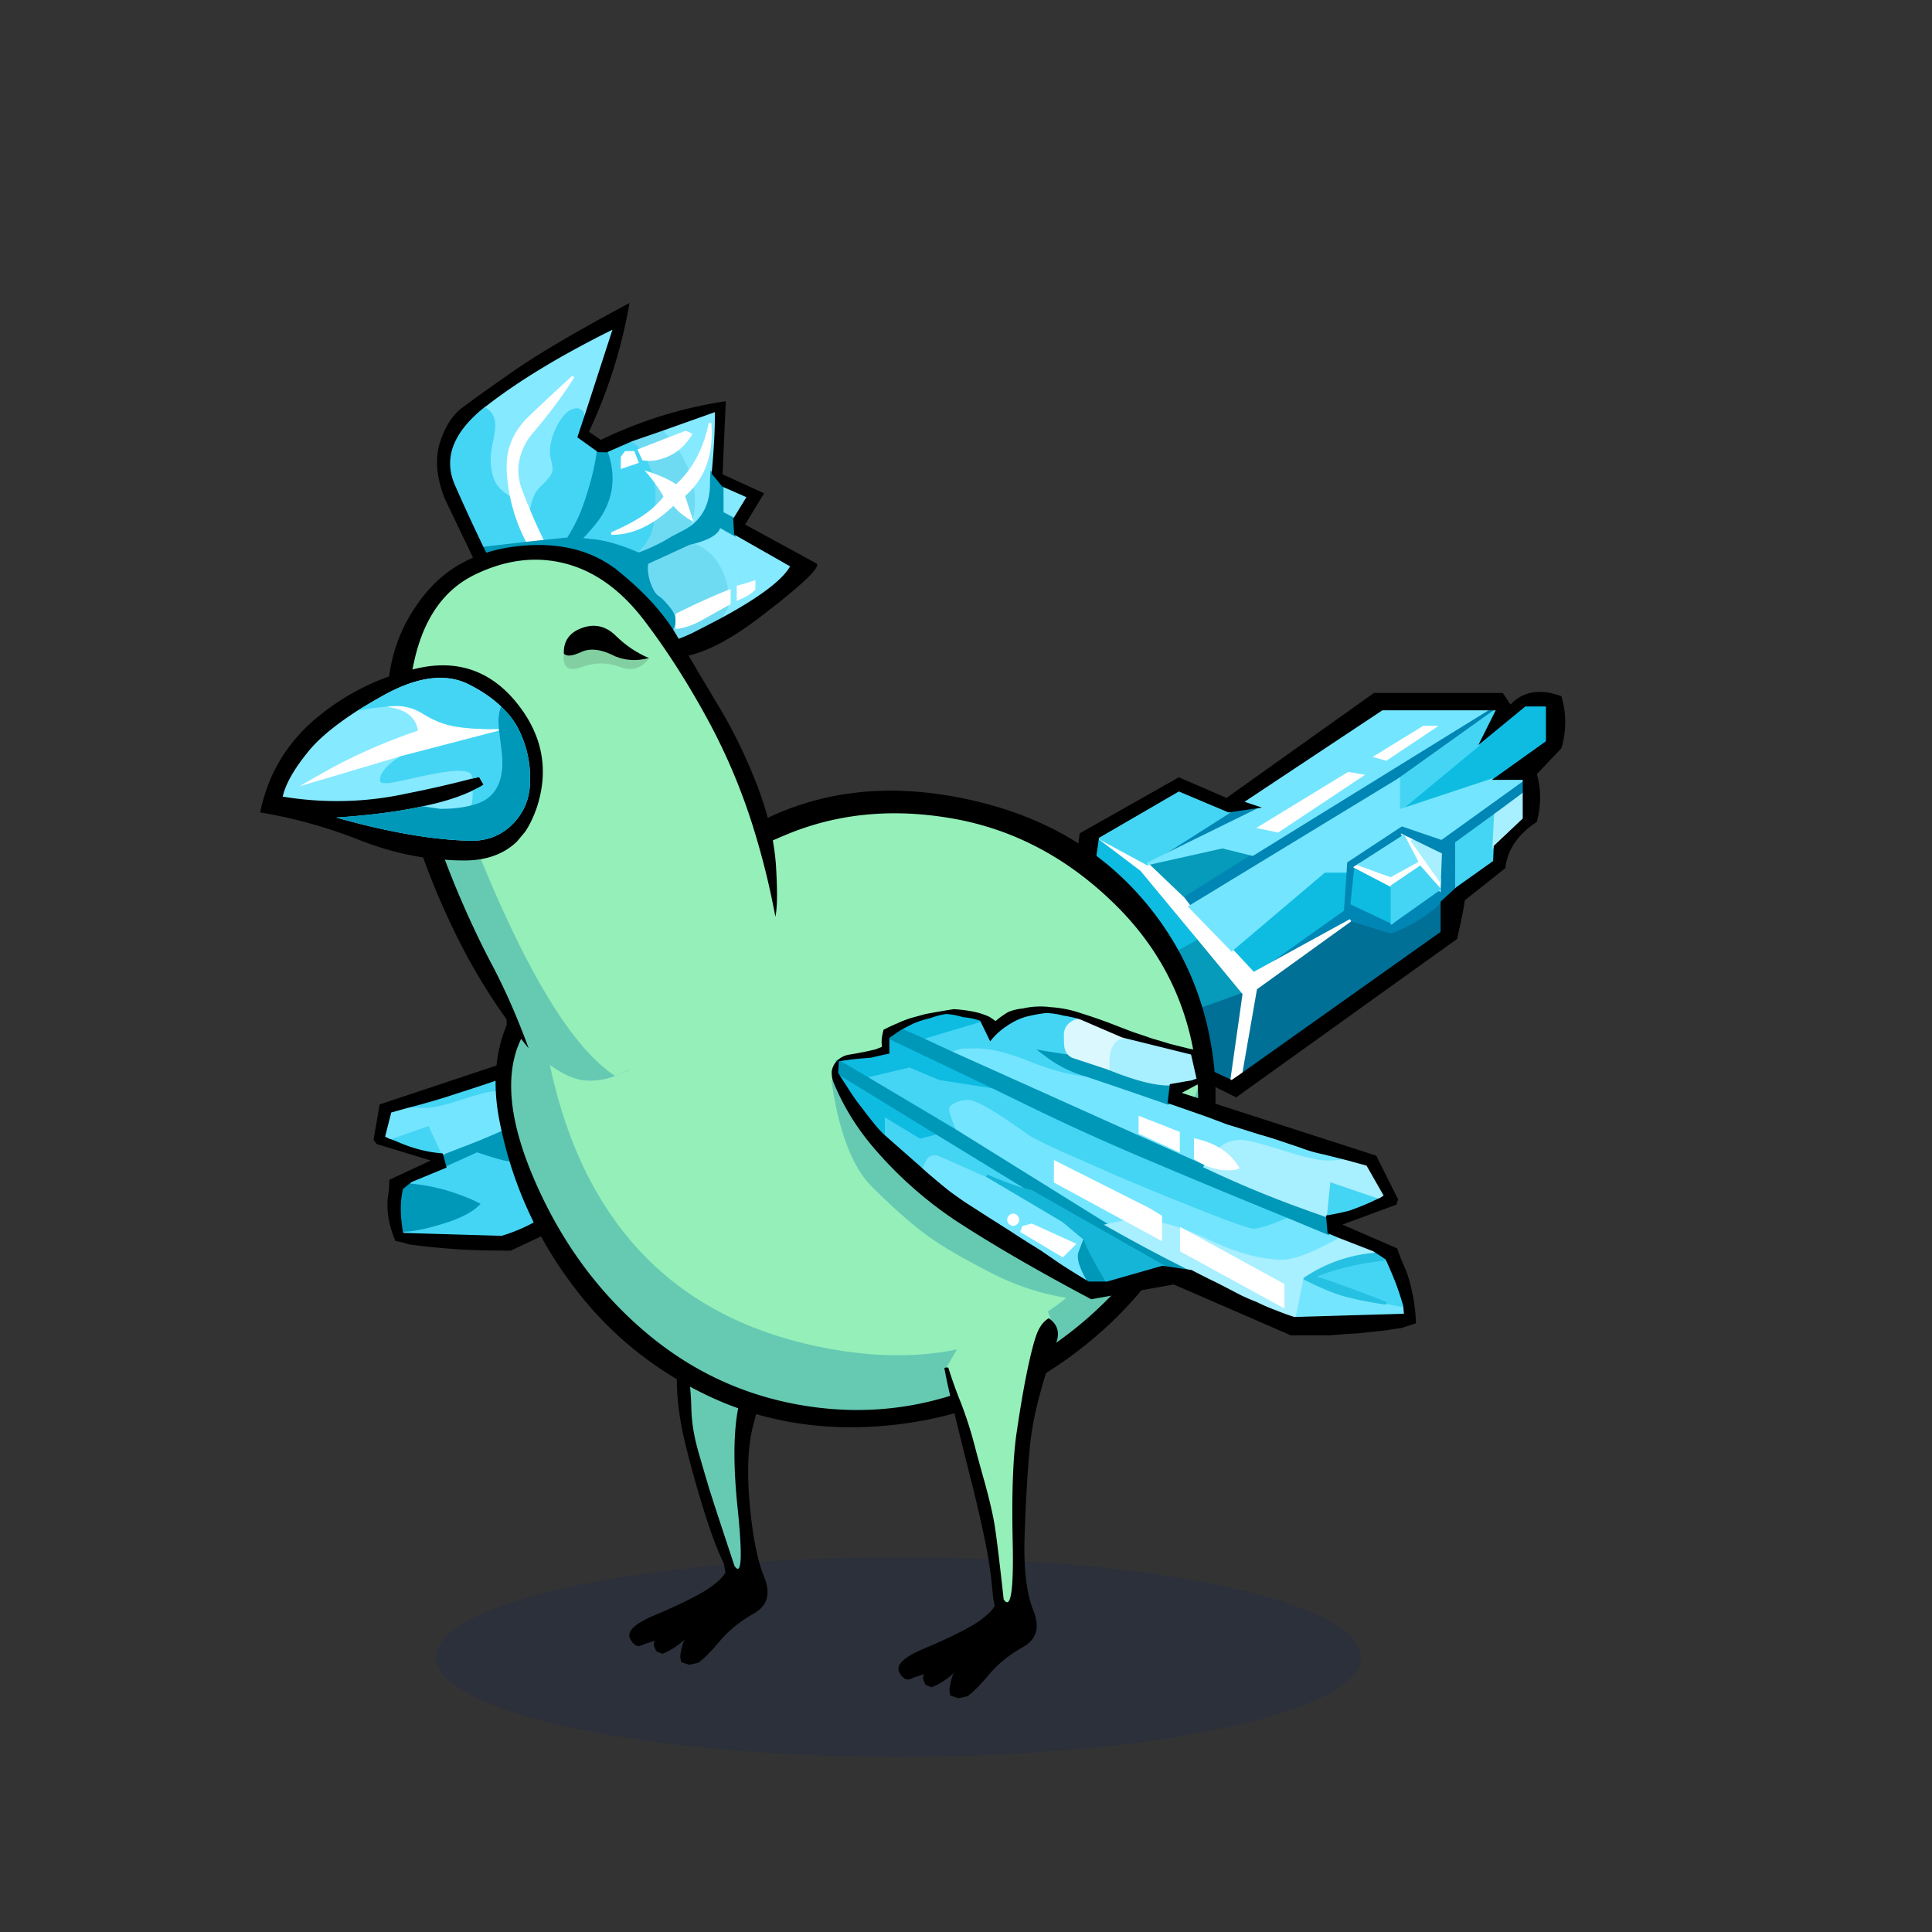 <?xml version="1.0" encoding="utf-8"?>
<svg xmlns="http://www.w3.org/2000/svg" x="0" y="0" version="1.1" viewBox="0 0 300 300" xml:space="preserve">
<rect x="0" y="0" width="300" height="300" fill="#333333" stroke="none"/>
<style type="text/css">
.color__skin{fill:#95efb9;}
.color__skinDark{fill:#66cab3;}
.color__skinLight{fill:#b9efcf;}
.color__beak{fill:#e2ef95;}
</style>
<ellipse cx="139.516" cy="257.319" rx="71.817" ry="15.5" opacity="0.15" fill="#002268"/>
<g id="Birb_Group">
<g id="Left_Wing">
<path d="m62.433 191.65-.029-.165c-.47-2.647-.486-4.929-.048-6.78a.341.341 0 0 1 .104-.246l1.642-1.327v.287c2.513.244 5.025.831 7.47 1.744a21.55 21.55 0 0 1 3.125 1.36c.107.021.246.081.366.16l.181.12-.135.171c-1.036 1.313-3.054 2.444-5.998 3.366-2.78.869-4.91 1.31-6.331 1.31h-.347zm6.076-12.672.169-.064c.866-.333 1.715-.667 2.547-.999a99.973 99.973 0 0 0 11.781-5.241l6.105-3.003 6.633.033-6.396 7.13c-.759.341-1.476.641-2.223.951-4.632 1.995-7.209 2.966-7.876 2.966-.689 0-2.37-.453-5.139-1.386l-4.892 2.215-.709-2.602zm15.218-16.739.451.013c1.43 0 4.495-.771 9.11-2.292l.171.358c-4.093 2.648-6.848 4.236-8.191 4.721l-.17.061-1.371-2.861z" fill="#0098B9"/>
<path d="m62.694 191.65.01-.4c1.457 0 3.546-.435 6.286-1.29 2.717-.852 4.614-1.874 5.643-3.042a.706.706 0 0 0-.082-.023 21.895 21.895 0 0 0-3.117-1.354 29.1 29.1 0 0 0-7.553-1.74l-.182-.017v-.316l.124-.101 5.45-2.25 4.815-2.181.075.025c2.733.922 4.444 1.39 5.086 1.39.415 0 2.091-.509 7.721-2.934.748-.312 1.464-.611 2.152-.901l5.734-6.419-5.658-.046-6.132 3.039-.101-.091a13.602 13.602 0 0 0-.886-.738c-1.031-.831-1.797-1.397-2.283-1.688-.86-.478-1.836-.722-2.897-.722-.741 0-2.453.434-5.088 1.29-2.674.869-4.629 1.311-5.812 1.311-.935 0-1.87-.068-2.779-.202l-.02-.393a109.28 109.28 0 0 0 7.687-2.245 294.197 294.197 0 0 0 8.097-2.699 685.155 685.155 0 0 0 6.147-2.249c1.315-.475 4.044-2.049 8.11-4.681l4.75-3.08.093.22c1.672 3.961-1.178 11.773-8.714 23.884-2.232 4.888-4.533 7.998-6.826 9.222a26.92 26.92 0 0 1-4.586 1.864l-.032.01-15.232-.453zm6.041-12.351c-2.313-.168-4.656-.762-6.965-1.766a18.278 18.278 0 0 0-1.434-.544l-.555-.184 6.973-2.455 2.321 4.974-.34-.025z" fill="#45D5F4"/>
<path d="m66.545 174.849-6.159 2.168-.82-.409 1.018-4.019 2.612-.731c.974.126 1.889.192 2.804.192 1.14 0 3.054-.435 5.688-1.291 2.713-.881 4.417-1.31 5.212-1.31 1.129 0 2.171.261 3.097.775.515.309 1.274.87 2.329 1.72.265.198.57.452.908.757l.213.191-.254.134a100.269 100.269 0 0 1-11.824 5.261c-.829.332-1.68.666-2.547.999l-.174.067-2.103-4.504zm17.498-12.199c-1.09-.169-2.173-.336-3.273-.503a11.515 11.515 0 0 0-.718-.202l-.132-.033-.445-3.394L97.883 157l.125.367-4.55 2.95c-4.767 1.577-7.788 2.334-9.281 2.334l-.134-.001z" fill="#74E5FF"/>
<path d="m78.65 158.15.15 3.75 4 1.65-23.85 7.95L58 177l.5.65 8.4 2.55-6.45 3c0 .467-.017.933-.05 1.4 0 .267-.033.533-.1.8-.367 2.267 0 4.7 1.1 7.3.367.067.75.15 1.15.25.367.1.717.2 1.05.3 2.867.367 5.683.633 8.45.8 2.4.1 4.817.15 7.25.15l9.9-4.65c7.905-17.296 11.739-27.846 11.5-31.65v-3.35c-8.319.457-12.635.757-12.95.9a57.55 57.55 0 0 1-9.1 2.7m-17.9 14.6 2.5-.7c2.633-.667 5.2-1.417 7.7-2.25a291.085 291.085 0 0 0 8.1-2.7 705.968 705.968 0 0 0 6.15-2.25l-1.15-2.4c-1.067-.167-2.15-.333-3.25-.5a9.56 9.56 0 0 0-.7-.2l-.4-3.05 18.2-1.5c1.63 3.86-1.27 11.76-8.7 23.7-2.236 4.893-4.486 7.943-6.75 9.15-1.4.733-2.917 1.35-4.55 1.85l-15.2-.45h-.1c-.467-2.633-.483-4.867-.05-6.7 0-.067.017-.117.05-.15l1.3-1.05 5.45-2.25-.6-2.2c-2.3-.167-4.6-.75-6.9-1.75-.467-.2-.95-.383-1.45-.55l-.6-.3.95-3.75z"/>
</g>
<g id="Leg2">
<path d="M114.554 244.102c-.421 0-.714-.36-.922-.675-2.035-6.085-3.413-10.282-3.91-11.877a409.602 409.602 0 0 1-1.752-5.959c-.71-2.466-1.086-4.831-1.12-7.032-.065-2.129-.249-4.107-.543-5.876a47.647 47.647 0 0 0-1.334-5.383.498.498 0 0 1 .105-.48c4.169-4.68 9.383-7.227 15.494-7.567h.001c.248 0 .444.147.507.358a.5.5 0 0 1-.233.576 1.752 1.752 0 0 0-.782.901c-.688 1.802-1.354 4.001-1.979 6.532a863.927 863.927 0 0 1-2.603 9.613c-1.079 3.788-1.225 9.512-.436 17.015.773 7.623.474 9.125.034 9.612a.706.706 0 0 1-.527.242z" class="color__skinDark"/>
<path d="M106.8 212.6a47.974 47.974 0 0 0-1.35-5.45H105l-.15.1c0 .1.033.517.1 1.25s.117 2.717.15 5.95c.033 3.233.517 6.667 1.45 10.3.9 3.6 1.85 6.967 2.85 10.1.967 3.133 1.967 5.783 3 7.95l.25 1.4c-.5.867-1.6 1.833-3.3 2.9-1.733 1.033-4.25 2.25-7.55 3.65-3.3 1.367-4.6 2.633-3.9 3.8.067.133.15.267.25.4a.66.66 0 0 0 .3.3c.1.1.217.2.35.3.133 0 .267.017.4.05.333-.067.65-.183.95-.35.5-.133 1-.3 1.5-.5l-.15.7.4.95.95.4c.267-.1.533-.217.8-.35a11.692 11.692 0 0 0 2.75-1.95c-.1.133-.183.267-.25.4-.233.667-.4 1.367-.5 2.1-.033.333.017.7.15 1.1l1.2.4 1.4-.3c.833-.567 1.95-1.683 3.35-3.35 1.4-1.667 3.167-3.1 5.3-4.3s2.667-3.1 1.6-5.7c-1.067-2.633-1.817-6.45-2.25-11.45s-.25-9.017.55-12.05c.8-3.067 1.583-6.017 2.35-8.85.733-2.867 1.7-5.917 2.9-9.15.6-1.633.217-2.917-1.15-3.85-.167.067-.317.15-.45.25-.467.267-.8.65-1 1.15-.7 1.833-1.367 4.033-2 6.6a872.81 872.81 0 0 1-2.6 9.6c-1.1 3.867-1.25 9.6-.45 17.2.767 7.567.6 10.517-.5 8.85-2.1-6.333-3.383-10.25-3.85-11.75-.467-1.533-1.05-3.517-1.75-5.95s-1.067-4.733-1.1-6.9c-.067-2.166-.25-4.15-.55-5.95z"/>
</g>
<g id="Body_Group">
<g id="Tail">
<g id="Tail_Inner">
<path d="m166.41 156.316 19.638-10.922 7.438 8.998-17.646 6.324-9.43-4.4zm11.331-22.28 12.065-2.681 4.741 1.151.142.065.317.159-11.232 7.072-6.033-5.766z" fill="#069ABB"/>
<path d="m175.325 160.476 18.07-6.476-1.984 13.995-16.086-7.519zm19.492-7.09 14.766-10.648.059-.059.108-.029.108.009 6.087 1.88a22.204 22.204 0 0 0 7.618-4.685l.337-.316v5.266l-31.48 22.34 2.397-13.758z" fill="#007097"/>
<path d="m194.534 150.987 13.772-9.795.5-7.504 8.815-5.809 6.145 2.099 12.884-9.268v2.741l-4.331 3.21-5.969 4.341v6.836l-2.515 2.31a22.626 22.626 0 0 1-7.817 4.791l-.063.023-6.145-1.898-.015.012-15.05 8.25-.211-.339zm21.596-7.967 7.174-5.076.046-1.351.146-3.821-4.383-2.143-1.148-.551-6.756 4.34-.519.346-.575 5.416 6.015 2.84zm-32.621-3.523 10.684-6.727-.103-.051 36.604-22.619h2.181l-15.558 11.113-32.617 19.851-1.191-1.567zm-5.466-5.516 12.6-8 5.279-.779.116.377-17.8 8.75-.195-.348z" fill="#0086B4"/>
<path d="m170.501 129.736 6.87 5.205 8.937 10.767-19.714 10.964 3.907-26.936zm20.46 17.747 14.616-12.383h3.537l-.421 6.308-14.07 10.007-3.662-3.932zm18.726-7.063.646-6.083 6.019 3.143v6.086l-6.665-3.146zm7.386-14.674 12.35-10.2 7.355-6.046h3.472v5.703l-8.483 6.06-14.503 4.827-.191-.344z" fill="#0EBCE2"/>
<path d="m192.94 154.36-7.095-8.583-8.75-10.55-6.566-4.968.216-.335 7.5 4.05 5.693 5.431.971 1.273 6.484 6.682 3.297 3.539 14.914-8.175.213.337-14.635 10.553-2.3 13.202-1.895 1.307 1.953-13.763zm27.527-19.446-4.303 2.918-6.056-3.162.965-.644 4.811 1.754 3.848-2.112-2.239-4.261 1.842.884 4.418 6.247-.069 2.02-3.217-3.644zm-26.448-6.174 15.241-9.3 3.771.648-14.49 9.625-4.522-.973zm18.138-11.072 8.736-5.369h3.815l-9.375 6.268-3.176-.899z" fill="#FFFFFF"/>
<path d="m215.95 137.494 4.583-3.108 3.264 3.699-7.847 5.552v-6.143zm10-6.696 6.472-4.706-.271 5.269-.105 2.446-6.095 4.331v-7.34zm-55.709-.692 12.795-7.43 8.144 3.438-13.021 8.268-7.918-4.276zM217 120.947l15.134-10.81.295.252-2.7 5.4L217 126.325v-5.378z" fill="#45D5F4"/>
<path d="m184.432 140.759 32.969-20.065v4.929l14.187-4.712 5.483-.01-13.237 9.523-6.154-2.102-8.485 5.591-.105 1.588h-3.364l-14.487 12.273-6.807-7.015zm26.22-6.459 7.373-4.736 2.243 4.267-4.352 2.388-5.264-1.919zm-32.589-.33 17.362-8.535-2.627-.875 21.792-14.46h16.864l-36.921 22.815-4.731-1.17-11.608 2.601-.131-.376zm20.397-4.683 13.51-8.975-2.63-.452-14.259 8.7 3.379.727zm16.806-11.155 8.125-5.432h-2.384l-7.863 4.832 2.122.6z" fill="#74E5FF"/>
<path d="m219.037 130.566.251-.295 4.617 2.257-.178 4.67-4.69-6.632zm12.968-4.17 4.646-3.442v4.233l-4.926 4.651.28-5.442z" fill="#A8EFFF"/>
<path d="m234.55 109.4-1.2-1.8h-20l-22.9 16.3-7.4-3.2-15.4 8.7-3.4 27.2 27.7 13.8 34.3-24.6c.7-3 1.1-5 1.2-6l6.3-5c.3-2.833 1.933-5.233 4.9-7.2.667-2.567.667-5.033 0-7.4l3.8-4c.8-2.7.8-5.4 0-8.1-3.303-1.207-5.936-.774-7.9 1.3m2.3.3h3.2v5.4l-8.4 6h4.8v6l-4.5 4.25-.1 2.35-5.7 4.05-2.45 2.25v4.7l-31 22-1.45 1-15.4-7.2-9-4.2 3.8-26.2 12.4-7.2 7.7 3.25 5.2-.75-2.7-.9 21.4-14.2h17.6l-2.7 5.4 7.3-6z"/>
</g>
</g>
<g id="Body">
<path d="M133.105 219.945c-2.236 0-4.519-.152-6.787-.453-9.945-1.319-18.882-5.264-26.563-11.726-7.652-6.438-13.649-14.672-17.826-24.474-4.247-9.966-4.68-17.891-1.288-23.556.939-1.577 2.096-3.201 3.438-4.823l1.508-1.825.256 2.354c3.303 30.361 18.264 47.932 44.467 52.222 3.14.519 6.203.781 9.104.781h.004c21.288-.002 36.572-14.248 45.427-42.345l1.948.19c1.112 10.018-1.288 19.246-7.136 27.429-.417.824-.909 1.61-1.462 2.337-5.898 7.92-13.592 14.212-22.86 18.694-7.181 3.448-14.659 5.195-22.23 5.195.001 0 .001 0 0 0z" class="color__skinDark"/>
<path d="M139.419 210.445c-3.012 0-6.186-.271-9.432-.808-27.198-4.453-42.719-22.614-46.131-53.979l-.046-.422.271-.326c3.374-4.056 8.093-8.318 14.027-12.667 7.625-5.652 15.569-10.217 23.606-13.566 5.396-2.249 11.183-3.389 17.2-3.389 3.061 0 6.245.295 9.463.877 9.491 1.729 18.044 6.278 25.422 13.52 7.366 7.23 11.721 16.06 12.943 26.245.013.108.082.543.082.543l-.071.228c-9.147 29.025-25.074 43.744-47.334 43.744-.001 0 .001 0 0 0z" class="color__skin"/>
<path d="M188.05 162.2c-1.567-9.1-5.467-17.033-11.7-23.8-6.833-7.4-15.8-12.217-26.9-14.45-11.1-2.267-21.183-1.25-30.25 3.05-2.7 2.033-6.117 4.333-10.25 6.9a271.82 271.82 0 0 0-21.85 14.95c-8.4 6.267-11.583 14.65-9.55 25.15 1.867 9.567 5.75 18.217 11.65 25.95 5.633 7.4 12.7 13.067 21.2 17s17.817 5.383 27.95 4.35c10.1-1.033 19.2-4.45 27.3-10.25 8.067-5.8 14.133-12.717 18.2-20.75 4.005-7.95 5.555-16.25 4.65-24.9a49.781 49.781 0 0 0-.45-3.2m-2.3 3.85c.015.126.032.243.05.35 1.093 9.836-1.24 18.77-7 26.8-.4.8-.867 1.55-1.4 2.25-5.833 7.833-13.333 13.967-22.5 18.4-9.167 4.4-18.65 5.95-28.45 4.65-9.8-1.3-18.483-5.133-26.05-11.5s-13.417-14.4-17.55-24.1c-4.133-9.7-4.583-17.25-1.35-22.65.918-1.542 2.034-3.109 3.35-4.7 3.337-4.012 7.954-8.179 13.85-12.5 7.6-5.633 15.4-10.117 23.4-13.45 8-3.333 16.7-4.15 26.1-2.45 9.333 1.7 17.633 6.117 24.9 13.25 7.233 7.1 11.45 15.65 12.65 25.65z"/>
</g>
<g id="Head_Group">
<g id="Head_Group_Inner">
<g class="Crown">
<path d="M99.071 86.184c-2.899-1.252-5.35-1.953-7.285-2.084-.544-.067-2.067-.249-2.067-.249l.289-.292a32.058 32.058 0 0 0 2.335-2.634c2.443-3.159 3.005-6.729 1.668-10.61l-.06-.174 4.244-1.856.076.029c1.029.391 1.933 1.521 2.763 3.458.303.672.542 1.356.71 2.03.302 1.039.457 2.033.457 2.948.001 1.867-.118 3.527-.353 4.933-.209 1.471-1.07 2.973-2.556 4.458l-.096.096-.125-.053zm-24.101-.997a312.368 312.368 0 0 1-4.503-9.756c-.951-2.175-1.02-4.329-.203-6.404.809-2.057 2.496-4.104 5.012-6.084l.054-.043h.123l.096.027c1.162.669 1.75 1.703 1.75 3.073 0 .644-.119 1.549-.354 2.69-.132.498-.214.94-.247 1.326A9.696 9.696 0 0 0 76.6 71.2c0 1.556.26 2.783.772 3.648.414.7 1.112 1.332 2.077 1.878l.08.045.018.09a26.393 26.393 0 0 0 2.63 7.345l.139.259-7.283.851-.063-.129zm9.15-1.049a83.37 83.37 0 0 1-2.205-4.861l-.021-.05.007-.054c.239-1.705.814-3.005 1.709-3.866 1.479-1.399 1.789-2.053 1.789-2.356 0-.348-.065-.786-.194-1.302a.959.959 0 0 1-.056-.298A4.68 4.68 0 0 1 85 70.3c0-1.561.446-3.142 1.326-4.698C87.292 63.876 88.394 63 89.6 63c.309 0 .6.097.866.288.332.183.55.462.629.819l.012.054-1.221 3.663 3.178 2.284-.016.119c-.334 2.536-1.077 5.426-2.21 8.591a24.992 24.992 0 0 1-2.471 4.942l-.052.08-4.134.424-.061-.126z" fill="#45D5F4"/>
<path d="M111.69 95.93c.089-.118.164-.254.225-.404.542-.883.704-1.212.746-1.339.014-.081.039-.428.039-1.486 0-.75-.082-1.492-.245-2.206a10.63 10.63 0 0 0-1.421-3.084c-1.094-1.512-2.451-2.461-4.028-2.815l-.001-.39c2.801-.644 4.314-1.498 4.499-2.54l.049-.279 2.546 1.439 8.898 5.063-.136.182a4.713 4.713 0 0 0-.289.433c-1.485 2.127-5.058 4.722-10.626 7.723l-.256-.297zm-5.389-13.663c.796-.891 1.199-2.394 1.199-4.467 0-1.012-.132-2.038-.394-3.049-.327-1.31-.892-2.655-1.679-4-.918-1.542-1.881-2.771-2.861-3.652l-.25-.225 8.879-3.156.004.28c.033 2.53-.136 5.75-.501 9.571-.033.457-.049.919-.049 1.381.034 3.527-1.347 6.093-4.103 7.625l-.245-.308zm5.649-2.496v-4.527l4.24 1.866-2.268 3.705-1.972-1.044zm-30.034-.494a85.593 85.593 0 0 1-1.304-3.309c-.646-1.835-.697-3.644-.153-5.379.372-1.35 1.143-2.689 2.292-3.973 2.037-2.422 3.797-4.747 5.246-6.929a384.722 384.722 0 0 0-5.559 5.207c-1.695 1.598-2.769 3.463-3.192 5.545a12.126 12.126 0 0 0-.146 2.897c.066 1.188.216 2.373.447 3.523l.085.429-.38-.216c-1.026-.581-1.774-1.261-2.224-2.022-.549-.925-.828-2.221-.828-3.85 0-.309.035-.722.102-1.227.033-.399.119-.865.255-1.375.227-1.103.343-1.981.343-2.598 0-1.234-.507-2.126-1.549-2.727l-.257-.148.234-.183c5.02-3.923 11.642-7.934 19.684-11.921l.426-.211-4.574 14.1-.159-.717c-.054-.244-.202-.43-.452-.568a1.092 1.092 0 0 0-.653-.225c-1.051 0-2.035.807-2.926 2.397-.845 1.497-1.274 3.012-1.274 4.503 0 .251.048.589.145 1.005a.804.804 0 0 0 .045.232c.141.562.21 1.032.21 1.413 0 .57-.608 1.411-1.913 2.646-.829.796-1.364 2.018-1.589 3.632l-.102.724-.28-.675z" fill="#85E9FF"/>
<path d="M104.265 97.375c.413-.902.273-1.767-.422-2.652-.688-.891-1.294-1.515-1.804-1.857-.576-.383-1.06-1.186-1.479-2.453-.375-1.249-.46-2.278-.253-3.064l.024-.092 6.697-3.067.066.015c1.675.376 3.111 1.378 4.269 2.978.68 1.02 1.177 2.1 1.48 3.215.171.751.257 1.523.257 2.303 0 1.183-.031 1.474-.054 1.589-.053.162-.183.457-.776 1.416-.058.152-.15.319-.26.465a213.756 213.756 0 0 1-4.419 2.308c-1.51.705-2.868 1.214-4.041 1.516l-.385.099 1.1-2.719zm-5.257-11.517c1.423-1.423 2.246-2.848 2.444-4.237.232-1.389.349-3.026.348-4.872 0-.877-.148-1.834-.442-2.844a11.862 11.862 0 0 0-.69-1.974c-.775-1.81-1.629-2.9-2.538-3.245l-.517-.196 5.134-1.768.087.079c1.009.908 1.998 2.168 2.938 3.746.807 1.379 1.386 2.76 1.722 4.104.27 1.042.407 2.102.407 3.148 0 2.174-.438 3.767-1.301 4.733l-.024.027-2.132 1.117a27.013 27.013 0 0 1-5.227 2.511l-.209-.329z" fill="#6FDBF3"/>
<path d="M81.824 84.394a26.817 26.817 0 0 1-2.67-7.455 25.657 25.657 0 0 1-.454-3.578 12.511 12.511 0 0 1 .153-2.997c.441-2.169 1.554-4.105 3.31-5.76a381.43 381.43 0 0 1 6.703-6.252l.305.254c-1.598 2.563-3.656 5.347-6.117 8.273-1.111 1.242-1.853 2.527-2.21 3.824-.52 1.657-.47 3.381.146 5.13.362.987.798 2.095 1.296 3.29a83.282 83.282 0 0 0 2.195 4.839l.125.256-2.717.295-.065-.119z" fill="#FFFFFF"/>
<path d="M101.226 100.299c-3.234 0-5.144-2.11-5.674-6.273-.195-1.428-.265-3.309-.207-5.592l-11.562-.984-7.503.408-.059-.118c-.419-.845-.835-1.695-1.251-2.551l-.123-.253 7.129-.833 2.302-.25 3.806-.39a24.65 24.65 0 0 0 2.378-4.781c1.123-3.136 1.859-5.999 2.189-8.506l.024-.181 1.669.062.044.13c1.384 4.016.801 7.712-1.731 10.987a33.005 33.005 0 0 1-2.081 2.377l1.248.152c1.953.132 4.423.833 7.333 2.083a26.722 26.722 0 0 0 5.088-2.455l2.112-1.107c2.614-1.452 3.925-3.899 3.893-7.271 0-.474.017-.945.05-1.417l.036-.499 2.014 2.441v4.051l1.693.896.179 2.93-2.395-1.354c-.386 1.101-1.94 1.951-4.732 2.593l-6.423 2.947c-.158.703-.067 1.628.27 2.751.383 1.158.828 1.914 1.319 2.241.547.367 1.185 1.021 1.897 1.944.785.999.944 2.027.474 3.055l-.985 2.437-.099.024c-.835.203-1.615.306-2.322.306z" fill="#0098B9"/>
<path d="m104.9 95.327.11-.056a107.09 107.09 0 0 1 8.166-3.707l.275-.111v2.365l-.104.057a556.99 556.99 0 0 0-4.398 2.449c-1.291.719-2.576 1.165-3.823 1.324l-.226.029v-2.35zm9.5-4.383.152-.038c1.054-.264 1.887-.513 2.476-.743l.272-.106v1.467l-.048.056c-.458.535-1.3 1.059-2.573 1.604l-.279.119v-2.359zM94.948 83.05l-.077-.384c2.768-1.187 4.887-2.404 6.298-3.618 1.69-1.53 1.842-1.907 1.848-1.986a23.598 23.598 0 0 0-2.47-3.483l-.468-.549.684.229c1.612.541 2.888 1.103 3.793 1.67l.423.268c2.557-2.338 4.264-5.546 5.075-9.539l.395.023c.399 4.859-.969 8.67-4.067 11.332l1.316 4.002-.444-.242a7.513 7.513 0 0 1-1.08-.72 6.081 6.081 0 0 1-1.123-.972 6.112 6.112 0 0 1-.476-.533c-3.106 2.985-6.309 4.499-9.522 4.499.001.004-.105.003-.105.003zM96.4 70.935l.648-.885h1.437l.729 1.822-2.814.957v-1.894zm4.374.622c-.295 0-.596-.02-.899-.059l-.109-.014-.786-1.693 7.149-2.777c.056-.029.148-.066.259-.104l.067-.022.066.025c.273.102.546.222.819.358l.195.097-.114.186c-1.121 1.833-2.639 3.057-4.511 3.636a6.318 6.318 0 0 1-2.136.367z" fill="#FFFFFF"/>
<path d="m112.2 73.65.5-11.35c-6.7 1-13.167 3-19.4 6l-1.85-1.25c3-6.4 5.1-13.067 6.3-20-8.095 4.321-14.112 7.854-18.05 10.6-3.937 2.743-6.637 4.676-8.1 5.8-1.432 1.13-2.532 2.897-3.3 5.3-.767 2.533-.517 5.417.75 8.65l5.5 11.5 19.45.75a85.91 85.91 0 0 0 .75 4.55c.433 1.967.933 3.617 1.5 4.95.967 2.233 2.833 3.133 5.6 2.7 4.096 1.113 9.496-.903 16.2-6.05 6.737-5.147 9.621-7.93 8.65-8.35l-11-6 2.95-4.85-6.45-2.95M111 64c.033 2.533-.133 5.717-.5 9.55l1.65 2 3.75 1.65-2.05 3.35L114 83l8.7 4.95c-.1.133-.2.283-.3.45-1.467 2.1-4.983 4.65-10.55 7.65-1.333.7-2.783 1.45-4.35 2.25-1.5.7-2.833 1.2-4 1.5-4.533 1.1-7.117-.833-7.75-5.8-.2-1.467-.267-3.383-.2-5.75l-11.75-1-7.4.4c-.418-.844-.835-1.694-1.25-2.55a307.454 307.454 0 0 1-4.5-9.75c-.933-2.133-1-4.217-.2-6.25.8-2.033 2.45-4.033 4.95-6h.05c5.033-3.933 11.583-7.9 19.65-11.9l-4.2 12.95-1.25 3.75 3.2 2.3 1.35.05 4-1.75 4.5-1.55L111 64z"/>
</g>
<g id="Head">
<path d="M91.577 167.806c-3.228 0-5.784-2.026-9.261-4.832l-.216-.174-.095-.261c-1.71-4.67-4.42-8.33-6.39-12.073-2.039-3.844-4.004-8.045-5.839-12.483-1.834-4.469-3.761-9.792-5.727-15.822-2.014-6.178-2.258-12.782-.726-19.628l.124-.552 1.792-.597.312.957c11.58 35.531 21.899 56.657 30.672 62.791l1.471 1.028-1.648.71a11.267 11.267 0 0 1-4.469.936z" class="color__skinDark"/>
<path d="M95.077 166.77c-9.184-6.421-19.365-26.985-31.115-62.853l-1.014.338.375-1.718c.05-.227.102-.452.156-.674 1.591-6.617 4.918-11.182 9.889-13.564 3.281-1.584 6.569-2.388 9.769-2.388 1.698 0 3.405.227 5.072.674 4.767 1.288 9.053 4.421 12.74 9.314 3.58 4.717 7.006 10.111 10.183 16.028a94.396 94.396 0 0 1 6.824 16.377c1.438 4.649 1.547 9.158 2.383 13.709l.062.337-.158.304c-5.774 11.138-13.219 19.388-24.19 24.211l-.515.227-.461-.322z" class="color__skin"/>
<path d="M65.75 92.55c-3.667 4.633-5.517 9.933-5.55 15.9 0 3.933.5 7.817 1.5 11.65a155.58 155.58 0 0 0 3.95 12.9 116.797 116.797 0 0 0 6.75 15.25c2.767 5.133 6 9.983 9.7 14.55-1.733-4.733-3.6-9-5.6-12.8-2.033-3.833-3.967-7.967-5.8-12.4-1.833-4.467-3.733-9.717-5.7-15.75-1.967-6.033-2.2-12.4-.7-19.1.048-.219.098-.436.15-.65 1.526-6.343 4.642-10.643 9.35-12.9 4.833-2.333 9.55-2.883 14.15-1.65 4.567 1.233 8.633 4.217 12.2 8.95 3.567 4.7 6.933 10 10.1 15.9a92.842 92.842 0 0 1 6.75 16.2 119.834 119.834 0 0 1 3.4 13.75c.3-1.3.333-3.917.1-7.85-.267-3.967-1.25-8.167-2.95-12.6-1.733-4.467-3.75-8.6-6.05-12.4a1072.86 1072.86 0 0 1-6.4-10.8c-1.967-3.367-4.967-6.683-9-9.95-4.033-3.3-9.217-4.617-15.55-3.95-6.333.667-11.267 3.25-14.8 7.75z"/>
</g>
<g class="Eye">
<path d="M87.55 101.5c.433.467 1.333.383 2.7-.25 1.4-.667 3.183-.433 5.35.7 1.633.633 3.317.717 5.05.25.067.033.117.033.15 0-1.9-.8-3.617-1.95-5.15-3.45-1.533-1.533-3.283-1.95-5.25-1.25s-2.917 2.034-2.85 4z"/>
<path d="M87.55 101.5c-.233 2.133.683 2.833 2.75 2.1 2.033-.767 4-.783 5.9-.05 1.9.7 3.433.25 4.6-1.35-.033.033-.083.033-.15 0-1.733.467-3.417.383-5.05-.25-2.167-1.133-3.95-1.367-5.35-.7-1.367.634-2.267.717-2.7.25z" fill-opacity="0.129"/>
</g>
<g id="Beak">
<polygon points="69.083,103.812 55.5,108.229 43.375,120.354 41.583,125.05 57.708,129.604 74.167,132.395 81.333,128.145 83.542,120.312 81.125,112.395 75.792,105.854" fill="#85E9FF"/>
<path d="M80.2 109.1a20.178 20.178 0 0 0-1.25-1.4c-3.898-3.948-8.715-5.231-14.45-3.85-5.5 1.267-10.483 3.7-14.95 7.3-4.867 3.933-7.917 8.933-9.15 15a75.734 75.734 0 0 1 15.05 4.15c3.8 1.533 7.7 2.55 11.7 3.05l2.75.2c.5.033 1.017.05 1.55.05 3.7.133 6.633-.833 8.8-2.9l1.3-1.55c.733-1.1 1.35-2.4 1.85-3.9 1.867-5.833.8-11.217-3.2-16.15m-7.35-2.8c1.996 1.016 3.646 2.149 4.95 3.4 1.129 1.052 2.012 2.185 2.65 3.4 1.367 2.667 1.983 5.517 1.85 8.55-.1 2.667-1.133 4.9-3.1 6.7-1.7 1.5-3.717 2.233-6.05 2.2-5.767-.1-12.75-1.3-20.95-3.6 5.255-.351 9.738-.935 13.45-1.75 3.124-.645 5.708-1.462 7.75-2.45a14.954 14.954 0 0 0 1.7-.9l-.7-1.2c-.356.093-.722.176-1.1.25a166.78 166.78 0 0 1-10.05 2.3c-6.367 1.4-12.817 1.567-19.35.5.433-1.933 1.717-4.217 3.85-6.85 1.6-2.032 4.183-4.198 7.75-6.5a104.2 104.2 0 0 1 3.65-2.15c5.467-3.133 10.033-3.767 13.7-1.9z"/>
<path d="m77.5 113.45-.05-.25c-2.558.049-4.725-.068-6.5-.35-1.75-.246-3.5-.912-5.25-2-1.71-1.09-3.61-1.457-5.7-1.1 2.935.327 4.568 1.56 4.9 3.7-5.5 1.867-10.567 4.133-15.2 6.8-1.067.6-2.133 1.217-3.2 1.85l15.65-4.65 15.35-4z" fill="#FFFFFF"/>
<path d="M77.7 115.2a36.85 36.85 0 0 1-.2-1.75l-15.35 4c-2.1 1.346-3.15 2.579-3.15 3.7 0 .267.167.417.5.45h.85c.267 0 1.817-.317 4.65-.95 2.867-.633 4.9-.95 6.1-.95 1.167 0 1.867.2 2.1.6.056.098.089.298.1.6.378-.074.744-.157 1.1-.25l.7 1.2c-.518.321-1.085.621-1.7.9v.15c0 .854-.067 1.571-.2 2.15.92-.225 1.687-.541 2.3-.95 1.667-1.133 2.5-3.033 2.5-5.7 0-.667-.1-1.733-.3-3.2m.1-5.5c-1.304-1.251-2.954-2.384-4.95-3.4-3.667-1.867-8.233-1.233-13.7 1.9a104.2 104.2 0 0 0-3.65 2.15c.135-.007.268-.024.4-.05a34.726 34.726 0 0 1 4.05-.55H60c2.09-.357 3.99.01 5.7 1.1 1.75 1.088 3.5 1.754 5.25 2 1.775.282 3.942.399 6.5.35-.033-.517-.05-.95-.05-1.3 0-.804.133-1.537.4-2.2z" fill="#45D5F4"/>
<path d="M77.4 111.9c0 .35.017.783.05 1.3l.05.25c.046.523.112 1.106.2 1.75.2 1.467.3 2.533.3 3.2 0 2.667-.833 4.567-2.5 5.7-.613.409-1.38.725-2.3.95-1.302.367-2.918.55-4.85.55-1.009-.14-1.909-.273-2.7-.4-3.712.815-8.195 1.399-13.45 1.75 8.2 2.3 15.183 3.5 20.95 3.6 2.333.033 4.35-.7 6.05-2.2 1.967-1.8 3-4.033 3.1-6.7.133-3.033-.483-5.883-1.85-8.55-.638-1.215-1.521-2.348-2.65-3.4-.267.663-.4 1.396-.4 2.2z" fill="#0098B9"/>
</g>
</g>
</g>
</g>
<g id="Leg1">
<path d="M156.38 249.048c-.252 0-.486-.179-.739-.561a.255.255 0 0 1-.039-.11c-.728-6.651-1.248-10.799-1.547-12.329-.297-1.549-.749-3.443-1.346-5.633a335.815 335.815 0 0 1-1.801-6.602 62.294 62.294 0 0 0-1.941-5.923 67.207 67.207 0 0 1-1.956-5.467.254.254 0 0 1 .022-.198c4.764-8.361 8.537-12.427 11.535-12.427 1.877 0 3.396 1.621 4.518 4.818a.252.252 0 0 1-.113.301c-.713.402-1.299 1.168-1.74 2.274-.427 1.149-.911 3.006-1.438 5.51-.53 2.516-1.084 5.724-1.647 9.534-.596 3.803-.813 9.575-.647 17.158.167 7.653-.339 9.075-.733 9.479a.534.534 0 0 1-.388.176z" class="color__skin"/>
<path d="M161 207.1c-.433 1.167-.917 3.017-1.45 5.55-.533 2.533-1.083 5.717-1.65 9.55-.6 3.833-.817 9.567-.65 17.2s-.3 10.617-1.4 8.95c-.733-6.7-1.25-10.817-1.55-12.35-.3-1.567-.75-3.45-1.35-5.65a336.852 336.852 0 0 1-1.8-6.6 62.38 62.38 0 0 0-1.95-5.95 66.742 66.742 0 0 1-1.95-5.45h-.45l-.15.1c0 .1.017.2.05.3.3 1.7.933 4.467 1.9 8.3a827.94 827.94 0 0 0 2.4 9.65c.7 2.8 1.35 5.633 1.95 8.5a72.542 72.542 0 0 1 1.25 8.8l.25 1.4c-.5.867-1.6 1.833-3.3 2.9-1.733 1.033-4.25 2.25-7.55 3.65-3.3 1.367-4.6 2.633-3.9 3.8.067.133.15.267.25.4a.66.66 0 0 0 .3.3c.1.1.217.2.35.3.133 0 .267.017.4.05.333-.067.65-.183.95-.35.5-.133 1-.3 1.5-.5l-.15.7.4.95.95.4c.267-.1.533-.217.8-.35a11.692 11.692 0 0 0 2.75-1.95c-.1.133-.183.267-.25.4-.233.667-.4 1.367-.5 2.1-.033.333.017.7.15 1.1l1.2.4 1.4-.3c.833-.567 1.95-1.683 3.35-3.35s3.167-3.1 5.3-4.3 2.667-3.1 1.6-5.7c-1.067-2.633-1.517-6.483-1.35-11.55s.417-9.45.75-13.15c.2-2.267.567-4.533 1.1-6.8a89.071 89.071 0 0 1 3.05-10c.6-1.633.217-2.917-1.15-3.85-.767.434-1.384 1.234-1.85 2.4z"/>
</g>
<g id="Right_Wing">
<path d="M169.438 201.95a38.59 38.59 0 0 1-15.379-4.222c-4.789-2.431-8.383-4.557-10.68-6.319-2.289-1.73-4.987-4.143-8.02-7.167-3.032-3.042-5.137-8.58-6.257-16.463l.384-.103c1.484 3.728 3.593 7.208 6.267 10.344a62.073 62.073 0 0 0 13.157 11.613c5.572 3.614 12.514 7.632 20.634 11.94l-.106.377z" class="color__skinDark"/>
<path d="m202.106 198.05.236.122c2.057 1.071 3.915 1.892 5.521 2.438 1.51.52 3.802 1.023 6.82 1.499l.056-.156 3.347.681.13 1.56-17.463.514 1.353-6.658zm-33.16 1.121c-2.361-1.428-4.047-2.49-5.011-3.157a498.82 498.82 0 0 0-2.397-1.649c-.629-.396-1.245-.778-1.843-1.144a242.62 242.62 0 0 1-2.955-1.904l-2.197-1.397a146.3 146.3 0 0 1-2.353-1.501l-2.499-1.6a144.75 144.75 0 0 1-2.26-1.606c-.98-.777-1.94-1.57-2.862-2.361a34.46 34.46 0 0 1-1.657-1.455l-.107-.1.064-.133c.45-.932.773-1.489.989-1.705.301-.301.788-.451 1.49-.459.172 0 .395 0 7.035 3.019.301.129.596.244.883.343l11.936 7.067 3.487 2.91s-.651 1.701-.851 2.232c-.281.771.185 2.229 1.386 4.33l.382.67-.66-.4zM199.2 196c-3.382 0-7.297-1.05-11.636-3.12-3.996-1.92-7.47-2.956-10.323-3.08h-.541c-.856 0-1.455.017-1.78.049-.574.092-1.563.293-2.927.597l-.079.018-23.824-14.827-.025-.059c-.716-1.705-1.065-2.778-1.065-3.278v-.25c.139-.528.582-.926 1.323-1.234a5.082 5.082 0 0 1 1.977-.416c.949 0 2.734.861 5.46 2.632.76.501 1.545 1.036 2.355 1.604.649.443 1.317.91 2.001 1.401 1.001.58 2.896 1.502 5.616 2.729 1.531.666 3.848 1.683 6.948 3.051 1.136.504 2.446 1.059 3.895 1.646a331.658 331.658 0 0 0 8.198 3.351c7.37 2.963 9.466 3.585 9.927 3.585.71 0 2.434-.566 5.123-1.685l.077-.032 6.327 2.633 2.271.932-.277.212a2.775 2.775 0 0 1-.322.215c-2.197 1.229-4.092 2.124-5.632 2.664-1.219.44-2.251.662-3.067.662zm-52.298-32.705.419-.179c.896-.383 1.567-.601 2.052-.665.207-.034.97-.052 2.327-.052 2.081 0 4.814.661 8.123 1.964.206.084.408.167.605.253 3.084 1.199 5.841 1.918 8.189 2.134a1013.85 1013.85 0 0 1 12.748 4.361c.698.232 1.383.466 2.05.7l4 1.399 3.204 1.201 2.589.796c.835.268 1.684.533 2.55.8 1.303.368 2.585.773 3.808 1.203l2.397.799c1.09.43 2.29.779 3.576 1.044l3.608.901-.015.392c-.96.168-1.98.253-3.034.253-1.332 0-3.658-.526-7.109-1.609-3.331-1.056-5.446-1.591-6.29-1.591-1.147 0-2.115.305-2.876.907-.437.35-1.049 1.012-1.818 1.968l-.843 1.123-40.26-18.102z" fill="#74E5FF"/>
<path d="M214.66 202.346c-4.776-1.854-8.136-3.08-10.019-3.654l-1.165-.5.45-.178c.972-.386 1.969-.74 2.963-1.055a41.958 41.958 0 0 1 8.242-1.608l.136-.013.162.323a68.215 68.215 0 0 1 1.507 3.566 48.33 48.33 0 0 1 1.156 3.518l.091.316-3.523-.715zM194.7 190.8c-.731 0-4.027-1.183-10.074-3.614a324.45 324.45 0 0 1-8.204-3.353 132.063 132.063 0 0 1-3.903-1.65 1760.346 1760.346 0 0 0-6.948-3.05c-2.774-1.252-4.628-2.154-5.671-2.761-.697-.5-1.363-.965-2.012-1.407a98.859 98.859 0 0 0-2.348-1.599c-2.62-1.703-4.383-2.566-5.24-2.566-.605 0-1.218.129-1.822.385-.623.26-.987.568-1.084.919l.007.196c0 .302.179 1.089 1.034 3.123l.235.56-14.896-8.864 7.494-1.778 4.661 1.976 8.253 1.287c1.236.593 2.402 1.159 3.556 1.718a367.788 367.788 0 0 0 21.04 9.595 1553.571 1553.571 0 0 0 21.198 8.799l.451.184-.449.187c-2.778 1.152-4.504 1.713-5.278 1.713zm10.928-1.849.599-5.921 8.631 2.95-.479.204c-.463.198-.926.413-1.388.645a48.674 48.674 0 0 1-3.424 1.36 46.349 46.349 0 0 1-3.633.759l-.017.003h-.289zm-45.467-3.754c-1.085-.214-2.542-.672-4.333-1.36a44.724 44.724 0 0 1-2.709-1.104 13.092 13.092 0 0 1-.898-.35c-5.594-2.543-6.683-2.961-6.834-2.984-.617.007-1.024.122-1.245.343-.125.124-.384.502-.912 1.596l-.115.237-6.115-5.384v-3.396l5.931 3.59 2.5-.65 14.873 9.095-.143.367zm8.42-18.048c-2.385-.22-5.179-.947-8.304-2.162-.202-.087-.4-.17-.603-.251-3.26-1.284-5.943-1.936-7.975-1.936-1.639 0-2.138.025-2.268.047-.449.06-1.104.273-1.954.637l-.082.035-4.958-2.31 9.867-2.949 1.487 3.069a10.65 10.65 0 0 1 2.398-2.147c1.144-.808 2.363-1.356 3.616-1.627a23.624 23.624 0 0 1 2.62-.453 12.04 12.04 0 0 1 2.724.404c.885.13 1.786.335 2.657.603l.696.215-.708.171c-.358.087-.603.151-.732.195-.98.429-1.464 1.088-1.464 2.01 0 1.302.051 1.78.094 1.952.061.224.139.429.232.604.169.254.397.468.67.619l-.126.373a248.898 248.898 0 0 1-3.982-.615 18.162 18.162 0 0 0 6.166 3.124l-.071.392z" fill="#45D5F4"/>
<path d="M137.4 173.504v3.078l-.341-.341a26.156 26.156 0 0 1-.958-1.008 83.364 83.364 0 0 1-2.412-3.063 32.374 32.374 0 0 1-2.26-3.215 243.2 243.2 0 0 1-1.449-2.248l.273-.278 15.651 9.596-3.037.79-5.467-3.311zm8.419-5.806-4.587-1.938-6.965 1.652-4.603-2.727s1.906-.284 2.606-.384a81.113 81.113 0 0 1 2.915-.251 80.096 80.096 0 0 1 2.713-.614v-2.603l.286.135a2138.01 2138.01 0 0 1 6.95 3.3 4540.72 4540.72 0 0 1 9.102 4.351l-.118.378-8.299-1.299zm-6.328-7.782.366-.192c.635-.334 1.252-.65 1.853-.952a15.632 15.632 0 0 1 2.697-.866 12.551 12.551 0 0 1 2.513-.652c.925.066 1.815.237 2.688.506.873.061 1.781.249 2.657.554l.586.202-9.865 2.949-3.495-1.549z" fill="#0EBCE2"/>
<path d="M215.22 202.597c-3.337-.506-5.855-1.047-7.485-1.607-1.625-.554-3.502-1.382-5.577-2.462l-.197-.104.124-.186a.677.677 0 0 1 .353-.278 23.022 23.022 0 0 1 2.878-1.641 23.434 23.434 0 0 1 7.735-2.151v-.189l.311.154 2.376 1.563-.567.054a41.618 41.618 0 0 0-8.161 1.592c-.829.263-1.661.554-2.48.867l.252.108c1.871.569 5.24 1.799 9.993 3.646.19.098.367.179.551.25l-.106.384z" fill="#26C1E2"/>
<path d="m168.934 199.201-.058-.101c-1.28-2.24-1.742-3.767-1.413-4.668.199-.533.467-1.234.801-2.104l.198-.518.178.525c.44 1.305 1.595 3.512 3.432 6.561l.183.304h-3.321zm11.538-2.452-20.37-11.574-14.806-9.054-15.352-9.412.125-2.248 4.333 2.567 13.95 8.301 23.704 14.752a272.786 272.786 0 0 0 13.033 6.94l-.117.377-4.5-.649zm19.351-7.665a1561.467 1561.467 0 0 1-21.201-8.8 368.893 368.893 0 0 1-21.061-9.604c-1.151-.559-2.319-1.125-3.499-1.7-2.98-1.43-6.014-2.879-9.099-4.35a2368.612 2368.612 0 0 0-6.949-3.3l-.317-.149 2.233-1.509 3.151 1.396 4.403 2.051 39.697 17.849a166.962 166.962 0 0 0 15.485 6.444c1.101.4 2.183.783 3.248 1.149h.183l.002.171.28 3.08-6.556-2.728zm-18.59-17.595a1132.093 1132.093 0 0 0-12.697-4.35 18.505 18.505 0 0 1-6.41-3.282 8.217 8.217 0 0 1-.551-.4l-.6-.479.758.126c1.598.267 3.197.517 4.796.749l5.633 1.858c3.989 1.623 7.084 2.444 9.211 2.444l.504-.013-.408 3.429-.236-.082z" fill="#0098B9"/>
<path d="M200.94 204.692a34.13 34.13 0 0 1-2.917-1.058 28.001 28.001 0 0 1-2.913-1.256 33.811 33.811 0 0 1-2.547-1.098l-2.505-1.303a84.039 84.039 0 0 0-2.495-1.247 218.77 218.77 0 0 1-2.655-1.354 270.86 270.86 0 0 1-13.057-6.953l-.451-.256.507-.113c1.371-.305 2.367-.508 2.962-.603.354-.036.949-.053 1.831-.053h.55c2.917.127 6.442 1.177 10.487 3.119 4.284 2.045 8.142 3.081 11.463 3.081.769 0 1.756-.215 2.933-.639 1.52-.532 3.394-1.419 5.569-2.636.091-.052.184-.114.276-.185l.089-.068 5.383 2.091v.318l-.182.067a23.036 23.036 0 0 0-7.782 2.132 23.801 23.801 0 0 0-2.876 1.636c-.104.042-.152.081-.194.145l-1.264 6.296-.212-.063zm4.844-15.752a204.363 204.363 0 0 1-3.253-1.152 167.487 167.487 0 0 1-15.518-6.457l-.221-.105.896-1.195c.804-.998 1.419-1.662 1.886-2.036.834-.66 1.885-.994 3.125-.994.896 0 2.993.526 6.41 1.61 3.364 1.055 5.716 1.59 6.989 1.59 1.03 0 2.028-.083 2.966-.247l3.268.877 2.784 4.887-.791.505-7.752-2.65-.551 5.451-.238-.084zm-24.411-20.385c-2.18 0-5.325-.831-9.349-2.47l-.117-.048-.007-.125c-.146-2.373.354-3.963 1.487-4.729.035-.021.082-.053.15-.099.223-.057.414-.104.654-.177l.053-.016 10.873 2.693.919 4.055-.183.052a5.7 5.7 0 0 0-.676.241c-1.211.213-2.361.413-3.493.613l-.311.01z" fill="#A8EFFF"/>
<path d="M171.729 199.104c-1.827-3.033-2.988-5.248-3.45-6.587l-3.308-2.764-11.873-7.031.183-.354c.978.432 1.882.8 2.688 1.095 1.772.681 3.208 1.132 4.271 1.342l20.773 11.808-9.205 2.623-.079-.132z" fill="#15B5D8"/>
<path d="M166.438 164.24a2.313 2.313 0 0 1-.854-.779 3.307 3.307 0 0 1-.276-.709c-.071-.288-.106-.959-.106-2.052 0-1.082.579-1.884 1.72-2.383.151-.052.407-.12.783-.211l.064-.016 7.065 3.043-.525.158c-.26.078-.469.13-.624.156.001.021-.054.058-.082.074-.997.674-1.438 2.145-1.303 4.365l.019.295-5.881-1.941z" fill="#DBF8FF"/>
<g>
<path d="M183.25 194.318v-3.806l16.2 8.87v3.806l-16.2-8.87zm-24.847-3.033.347-.901 1.468-.396 6.928 3.149-2.114 2.115-6.629-3.967zm5.246-7.665v-3.494l14.79 7.446 2.011 1.216v3.948l-16.801-9.116zm-6.299 6.73c-.254 0-.486-.104-.691-.309a.875.875 0 0 1-.259-.642c0-.253.087-.469.259-.641.205-.205.438-.31.691-.31.222 0 .438.104.642.31a.872.872 0 0 1 .259.641.873.873 0 0 1-.26.642c-.203.205-.42.309-.641.309zm33.371-8.619c-1.807 0-3.567-.577-5.234-1.716l-.087-.06v-3.203l.242.053c3.107.675 5.372 2.152 6.729 4.392l.131.215-.239.078c-.082.027-.167.07-.251.126a7.118 7.118 0 0 1-1.291.115zm-13.921-5.703v-2.771l6.4 2.506v3.198l-6.4-2.933z" fill="#FFFFFF"/>
</g>
<path d="m183.5 169.7 3.85-2.05-1.45-4.55-1.4-.3-2.8-.7c-.967-.3-1.917-.583-2.85-.85a93.258 93.258 0 0 0-2.8-.95c-1.233-.467-2.45-.933-3.65-1.4-1.5-.567-3-1.083-4.5-1.55a17.499 17.499 0 0 0-4.65-.95c-1.5-.2-2.983-.133-4.45.2a7.673 7.673 0 0 0-2.25.55c-.333.2-.667.417-1 .65-.333.233-.65.483-.95.75-.333-.233-.65-.45-.95-.65a11.488 11.488 0 0 0-2.2-.75 22.577 22.577 0 0 0-3.35-.45c-1.467.233-2.917.483-4.35.75l-2.2.6c-.767.233-1.5.517-2.2.85-.733.3-1.45.633-2.15 1-.1.367-.183.75-.25 1.15-.033.233-.05.483-.05.75 0 .233.017.483.05.75l-1 .4c-1.4.333-2.833.617-4.3.85-.833.2-1.5.633-2 1.3a2.973 2.973 0 0 0-.5 1.3c-.015.415.035.865.15 1.35 1.5 3.767 3.6 7.233 6.3 10.4a62.004 62.004 0 0 0 13.2 11.65c5.6 3.633 12.483 7.617 20.65 11.95l12.8-2.3 18.2 7.9h6.1c1.4-.133 2.817-.233 4.25-.3l4.6-.5c.767-.133 1.533-.25 2.3-.35.333-.133.683-.25 1.05-.35.367-.133.733-.25 1.1-.35 0-.767-.05-1.533-.15-2.3a25.758 25.758 0 0 0-.9-4.45c-.2-.767-.467-1.5-.8-2.2-.133-.333-.267-.65-.4-.95-.233-.6-.45-1.183-.65-1.75l-8.5-3.7 8.4-3.1.25-.8-3.4-6.8-30.2-9.75m1.45-5.95.85 3.75c-.233.067-.467.15-.7.25-1.167.2-2.317.4-3.45.6l-.35 2.95c.7.233 1.383.467 2.05.7l2 .7 2 .7 3.2 1.2 2.6.8c.833.267 1.683.533 2.55.8a63.7 63.7 0 0 1 3.8 1.2l2.4.8c1.1.433 2.3.783 3.6 1.05l3.6.9 3.1.85 2.65 4.65-.55.35c-.467.2-.933.417-1.4.65-1.133.5-2.267.95-3.4 1.35-1.2.3-2.4.55-3.6.75l.25 2.75 1.95.8 5.15 2 1.9 1.25.1.2a67.244 67.244 0 0 1 1.5 3.55 47.637 47.637 0 0 1 1.15 3.5l.1 1.2-17 .5c-.967-.3-1.933-.65-2.9-1.05-1-.367-1.967-.783-2.9-1.25-.867-.333-1.717-.7-2.55-1.1l-2.5-1.3a88.233 88.233 0 0 0-2.5-1.25c-.867-.433-1.75-.883-2.65-1.35l-4.5-.65-8.6 2.45h-2.85c-2.374-1.436-4.041-2.486-5-3.15a393.699 393.699 0 0 0-2.4-1.65c-.635-.401-1.252-.784-1.85-1.15-1-.633-1.983-1.267-2.95-1.9l-2.2-1.4c-.8-.5-1.583-1-2.35-1.5l-2.5-1.6a128.948 128.948 0 0 1-2.25-1.6 96.595 96.595 0 0 1-2.85-2.35 34.06 34.06 0 0 1-1.65-1.45l-5.85-5.15c-.333-.333-.65-.667-.95-1-.8-.967-1.6-1.983-2.4-3.05-.8-1-1.55-2.067-2.25-3.2-.5-.767-.983-1.517-1.45-2.25l.1-1.8c.667-.1 1.35-.2 2.05-.3.967-.1 1.933-.183 2.9-.25.967-.233 1.933-.45 2.9-.65v-2.45l1.85-1.25c.633-.333 1.25-.65 1.85-.95.867-.367 1.75-.65 2.65-.85.8-.3 1.633-.517 2.5-.65.867.067 1.733.233 2.6.5.9.067 1.783.25 2.65.55l1.55 3.2c.767-.967 1.617-1.75 2.55-2.35 1.133-.8 2.317-1.333 3.55-1.6.867-.2 1.733-.35 2.6-.45.9.033 1.783.167 2.65.4.9.133 1.783.333 2.65.6l6.5 2.8 10.7 2.65z"/>
</g>
</g>
<style type="text/css">
@keyframes body-animation {
  0%, 100% {
	transform: translateY(0);
  }
  50% {
	transform: translateY(5px);
  }
}

#Body {
	animation: body-animation 1s cubic-bezier(0.670, 0.350, 0.355, 0.610) infinite;
}

@keyframes body-animation {
  0%, 100% {
	transform: translateY(0);
  }
  50% {
	transform: translateY(5px);
  }
}

#Tail {
	animation: body-animation 1s cubic-bezier(0.670, 0.350, 0.355, 0.610) infinite;
	animation-delay: 0.1s;
}

@keyframes tail-rotate-animation {
  0%, 100% {
	transform: rotateZ(0);
  }
  50% {
	transform: rotateZ(8deg);
  }
}

#Tail_Inner {
	animation: tail-rotate-animation 1s ease-in-out infinite;
	transform-origin: 62.6% 53.6%;
	animation-delay: 0.2s;
}

@keyframes leg-animation {
  0%, 100% {
	transform: scaleY(1);
  }
  50% {
	transform: scaleY(0.93);
  }
}

#Leg1, #Leg2 {
	animation: leg-animation 1s cubic-bezier(0.670, 0.350, 0.355, 0.610) infinite;
	transform-origin: 0% 92%;
}

@keyframes head-animation {
  0%, 100% {
	transform: translateY(0);
  }
  50% {
	transform: translateY(5px);
  }
}

#Head_Group, #Neck, #Neck_Front {
	animation: head-animation 1s cubic-bezier(0.670, 0.350, 0.355, 0.610) infinite;
	transform-origin: center bottom;
	animation-delay: 0.05s;
}

@keyframes head-rotate-animation {
  0%, 100% {
	transform: rotateZ(0);
  }
  50% {
	transform: rotateZ(2deg);
  }
}

#Head_Group_Inner {
	animation: head-rotate-animation 1s cubic-bezier(0.670, 0.350, 0.355, 0.610) infinite;
	transform-origin: 38% 46%;
	animation-delay: 0.5s;
}

@keyframes crown-animation {
  0%, 100% {
	transform: rotateZ(0deg);
  }
  50% {
	transform: rotateZ(-6deg);
  }
}

.Crown {
	animation: crown-animation 1s cubic-bezier(0.670, 0.350, 0.355, 0.610) infinite;
	animation-delay: 0.2s;
	transform-origin: 30% 30%;
}

@keyframes right-wing-animation {
  0%, 100% {
	transform: translateY(0);
  }
  50% {
	transform: translateY(5px);
  }
}

#Right_Wing {
	animation: right-wing-animation 1s cubic-bezier(0.670, 0.350, 0.355, 0.610) infinite;
	animation-delay: 0.1s;
}

@keyframes left-wing-animation {
  0%, 100% {
	transform: translateY(0);
  }
  50% {
	transform: translateY(2.5px);
  }
}

#Left_Wing {
	animation: left-wing-animation 1s cubic-bezier(0.670, 0.350, 0.355, 0.610) infinite;
	animation-delay: 0.1s;
}
</style>
</svg>
